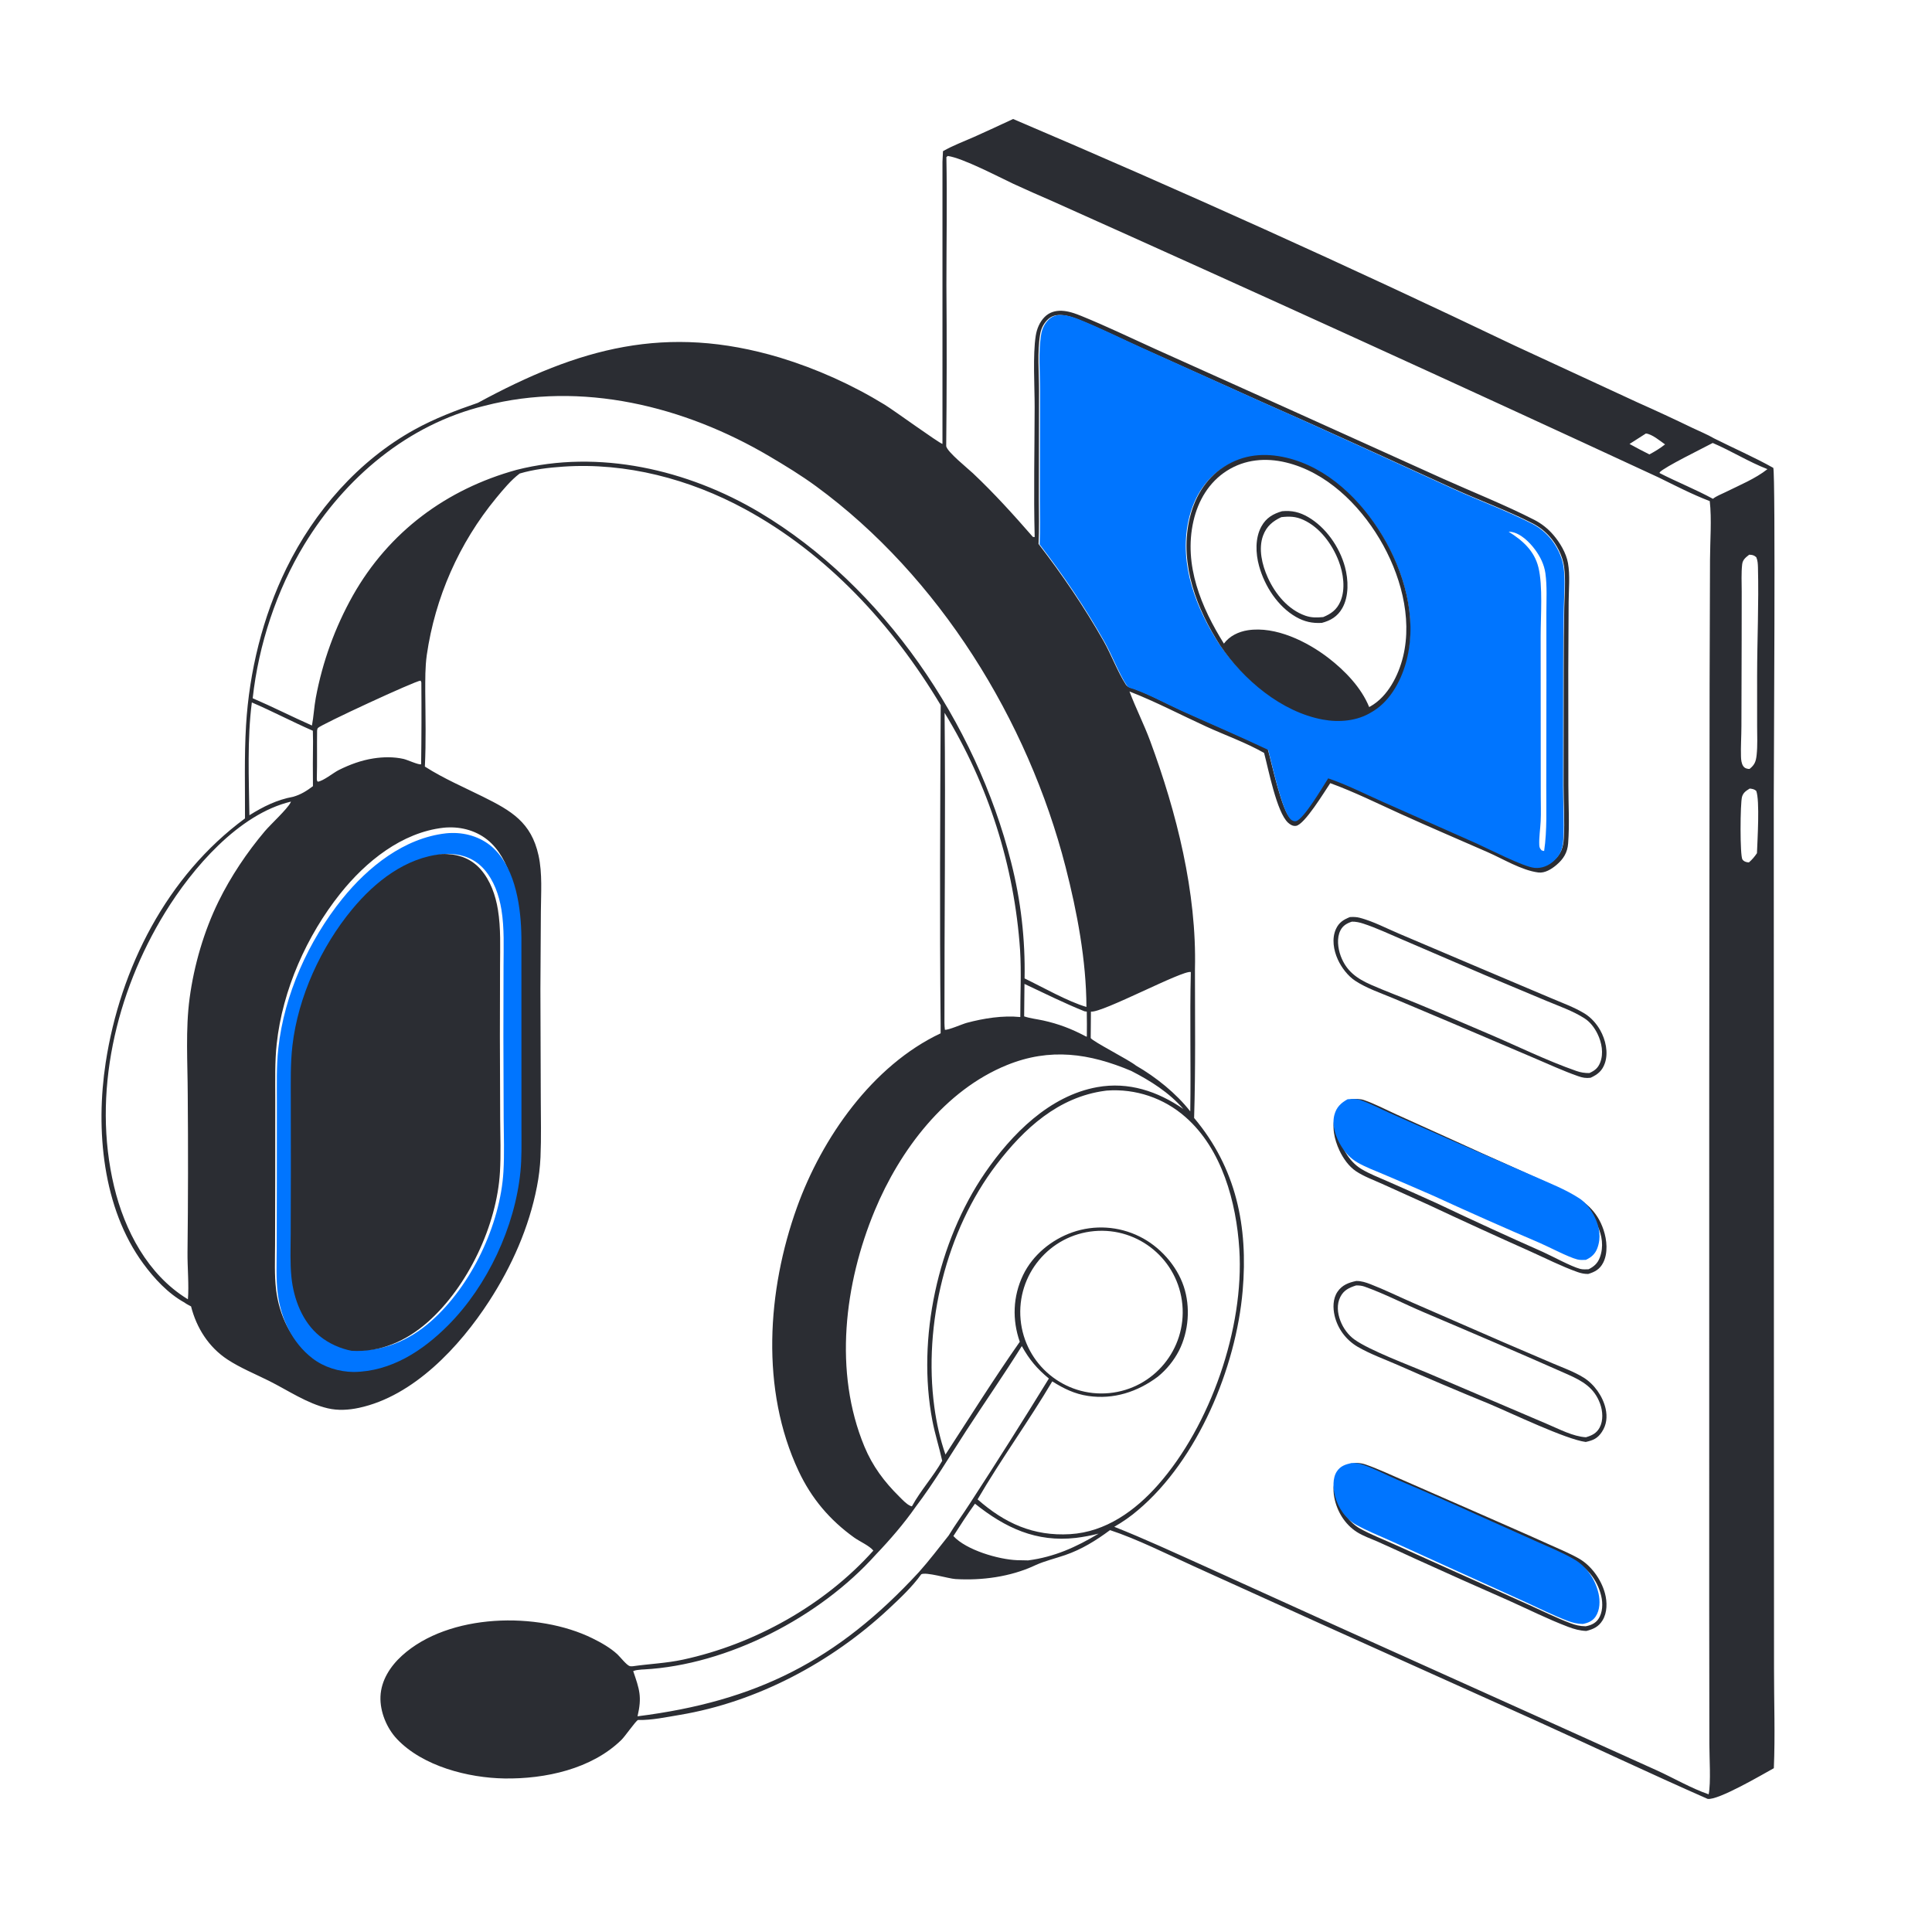 <svg width="276" height="275" viewBox="0 0 276 275" fill="none" xmlns="http://www.w3.org/2000/svg">
<path d="M134.638 23.102L134.713 21.598C136.1 20.799 137.637 20.229 139.102 19.584C140.986 18.74 142.861 17.878 144.728 17C168.823 27.256 192.691 38.039 216.315 49.341L233.929 57.489C236.546 58.652 239.145 59.858 241.724 61.105C242.766 61.605 243.896 62.061 244.893 62.641C247.683 64.045 250.61 65.314 253.326 66.84C253.666 67.564 253.397 110.21 253.396 114.072L253.418 207.546L253.432 238.424C253.426 243.129 253.605 247.91 253.406 252.606C251.798 253.491 245.467 257.22 243.946 256.99C235.646 253.335 227.428 249.44 219.164 245.698L188.681 231.98L170.578 223.773C166.868 222.087 162.344 219.826 158.574 218.594C156.561 220.084 154.535 221.346 152.152 222.164C150.754 222.645 149.292 222.984 147.943 223.592L147.773 223.67C144.334 225.265 140.25 225.812 136.488 225.583C135.478 225.521 132.272 224.527 131.603 224.907C130.318 226.704 128.568 228.342 126.956 229.847C118.778 237.483 108.154 243.15 97.079 244.996C95.212 245.306 93.035 245.775 91.144 245.714C90.796 245.874 89.308 248.038 88.781 248.555C84.511 252.739 77.854 254.161 72.07 254.072C66.887 253.991 60.395 252.331 56.709 248.435C55.238 246.88 54.27 244.518 54.353 242.375C54.441 240.069 55.757 238.047 57.418 236.536C64.11 230.45 76.825 230.205 84.621 234.044C85.859 234.653 87.185 235.398 88.204 236.34C88.574 236.683 89.523 237.899 89.967 238.022C90.105 238.061 90.254 238.035 90.397 238.04C92.808 237.695 95.166 237.614 97.568 237.096C107.752 234.902 117.791 229.323 124.767 221.518C124.18 220.807 122.807 220.216 122.024 219.655C118.533 217.151 115.923 214.066 114.091 210.169C108.621 198.535 109.593 184.337 113.846 172.498C117.418 162.553 124.638 152.21 134.377 147.619L134.375 146.23C134.221 131.076 134.31 115.895 134.386 100.74C127.558 89.32 118.188 79.112 106.405 72.722C98.51 68.44 89.461 66.049 80.459 66.664C78.377 66.806 76.243 67.054 74.238 67.648C72.981 68.601 71.882 69.942 70.875 71.157C65.587 77.582 62.161 85.337 60.969 93.577C60.724 95.351 60.755 97.035 60.751 98.814C60.779 102.365 60.872 105.964 60.695 109.509L60.797 109.575C63.365 111.214 66.271 112.465 68.995 113.818C73.035 115.825 75.891 117.467 76.931 122.194C77.504 124.798 77.281 127.614 77.267 130.269L77.201 141.279L77.253 156.821C77.261 159.647 77.334 162.501 77.213 165.325C77.148 166.729 76.98 168.127 76.709 169.507C75.572 175.379 73.11 180.899 69.869 185.9C65.665 192.383 59.09 199.452 51.279 201.125C49.812 201.439 48.29 201.535 46.819 201.191C43.862 200.5 41.156 198.639 38.461 197.288C36.495 196.304 34.337 195.428 32.502 194.223C29.818 192.463 28.078 189.714 27.294 186.633C27.001 186.465 26.613 186.293 26.355 186.083C24.013 184.793 22.044 182.666 20.476 180.532C14.636 172.589 13.641 161.328 15.096 151.822C17.168 138.288 23.847 125.131 34.999 116.921C35.018 112.512 34.885 108.042 35.148 103.642C35.607 95.953 37.525 88.111 40.922 81.18C44.914 73.033 51.214 65.798 59.189 61.388C62.098 59.779 65.132 58.625 68.268 57.55C82.707 49.714 95.155 46.233 111.392 51.078C116.652 52.68 121.688 54.942 126.38 57.812C127.678 58.606 134.078 63.263 134.637 63.42L134.638 23.102ZM236.959 68.215C208.135 54.852 179.224 41.677 150.228 28.691C148.405 27.906 146.591 27.099 144.787 26.271C142.719 25.302 137.519 22.563 135.396 22.283L135.198 22.441C135.314 28.545 135.202 34.666 135.202 40.772C135.263 48.428 135.253 56.084 135.172 63.739C135.297 64.544 138.29 66.946 138.987 67.605C142.042 70.489 144.795 73.539 147.551 76.699L147.766 76.731L147.811 76.686C147.653 70.517 147.796 64.312 147.806 58.139C147.811 55.197 147.527 50.722 147.964 47.955C148.119 46.975 148.525 45.996 149.232 45.284C149.902 44.611 150.756 44.359 151.691 44.399C152.657 44.44 153.617 44.788 154.507 45.15C158.034 46.582 161.494 48.255 164.965 49.825L184.198 58.475L206.108 68.374C210.447 70.324 214.946 72.1 219.179 74.263C220.214 74.794 221.136 75.521 221.894 76.404C222.838 77.495 223.743 79.006 223.997 80.439C224.309 82.202 224.105 84.223 224.091 86.019L224.041 95.841L224.053 112.165C224.057 114.917 224.228 117.759 224.019 120.497C223.92 121.805 223.339 122.738 222.336 123.581C221.637 124.167 220.697 124.764 219.754 124.642C217.354 124.332 214.715 122.698 212.494 121.728C208.383 119.93 204.262 118.167 200.174 116.316C196.83 114.801 193.487 113.138 190.037 111.881C189.2 113.112 186.373 117.801 185.149 117.982C184.703 118.048 184.324 117.819 184.009 117.531C182.382 116.037 181.203 109.88 180.586 107.564C177.998 106.089 175.065 105.051 172.351 103.81C168.718 102.15 165.075 100.228 161.355 98.785C162.258 101.178 163.424 103.461 164.313 105.864C168.086 116.057 170.977 127.494 170.708 138.44C170.708 145.521 170.808 152.635 170.587 159.712C176.613 166.876 178.317 175.214 177.522 184.409C176.572 195.398 171.117 208.526 162.578 215.733C161.525 216.635 160.386 217.433 159.18 218.117C163.527 219.836 167.787 221.822 172.052 223.734L191.516 232.556L220.376 245.554L236.643 252.896C239.105 254.013 241.552 255.462 244.095 256.338C244.432 254.694 244.191 251.005 244.196 249.179L244.174 229.477L244.177 155.484L244.229 97.884L244.287 79.946C244.295 77.332 244.546 74.131 244.25 71.587C241.758 70.639 239.351 69.388 236.959 68.215ZM155.205 143.853C155.182 137.212 153.875 130.288 152.231 123.875C146.854 102.896 134.162 82.335 116.571 69.46C114.439 67.9 112.18 66.522 109.907 65.181C97.783 58.024 83.092 54.383 69.233 57.968C58.26 60.625 49.26 68.276 43.479 77.782C39.499 84.326 36.937 92.144 36.099 99.753C38.955 100.979 41.723 102.393 44.565 103.647C44.811 102.339 44.87 101.004 45.113 99.691C46.067 94.561 47.857 89.623 50.412 85.075C55.563 75.966 63.785 69.886 73.798 67.124C85.538 64.144 98.255 67.094 108.515 73.204C126.212 83.745 139.45 103.367 144.448 123.191C145.83 128.608 146.476 134.188 146.368 139.778C148.93 141.017 152.56 143.086 155.205 143.853ZM244.674 63.283C243.354 63.994 237.731 66.737 237.096 67.475L237.09 67.586C239.591 68.867 242.243 69.918 244.704 71.26C245.197 70.861 245.927 70.593 246.499 70.308C248.471 69.327 250.763 68.394 252.493 67.022C249.804 65.982 247.329 64.414 244.674 63.283ZM189.713 111.069C192.353 111.96 194.985 113.295 197.537 114.421L210.974 120.352C212.84 121.19 217.685 123.685 219.288 123.833C220.309 123.927 221.241 123.546 222.004 122.878C222.998 122.008 223.316 121.089 223.397 119.792C223.552 117.31 223.366 114.742 223.368 112.25L223.387 95.208C223.382 92.425 223.408 89.641 223.465 86.857C223.503 84.936 223.698 82.845 223.438 80.944C223.231 79.429 222.401 77.802 221.383 76.659C220.706 75.9 219.898 75.27 218.998 74.799C215.351 72.93 211.443 71.527 207.713 69.834C198.646 65.717 189.624 61.539 180.505 57.537L162.887 49.619C159.952 48.289 157.018 46.833 154.028 45.638C153.237 45.321 152.392 45.041 151.535 45.008C150.777 44.978 150.14 45.17 149.603 45.721C149.063 46.275 148.73 46.953 148.599 47.714C148.158 50.273 148.436 53.237 148.433 55.84L148.404 71.387C148.419 73.489 148.467 75.612 148.366 77.713C151.791 82.148 154.882 86.703 157.654 91.581C158.749 93.507 159.687 96.042 160.834 97.795C161.074 98.161 161.459 98.232 161.854 98.338C164.208 99.183 166.484 100.443 168.769 101.473C172.877 103.326 177.036 105.085 181.111 107.007C181.67 109.001 183.132 115.979 184.418 116.978C184.605 117.123 184.887 117.233 185.123 117.164C186.258 116.83 188.94 112.261 189.713 111.069ZM60.193 97.492L60.094 97.231C59.364 97.242 45.793 103.54 45.422 103.994C45.323 104.116 45.332 104.204 45.3 104.365C45.264 106.652 45.323 108.946 45.26 111.23C45.275 111.462 45.245 111.48 45.394 111.673C46.203 111.577 47.613 110.396 48.413 109.998C49.977 109.221 51.607 108.619 53.337 108.35C54.76 108.128 56.244 108.105 57.654 108.422C58.204 108.546 59.804 109.3 60.161 109.185C60.216 105.288 60.227 101.39 60.193 97.492ZM44.719 105.914L44.693 104.395C41.755 103.116 38.922 101.611 35.977 100.351C35.305 105.604 35.551 111.17 35.629 116.466C37.608 115.227 39.569 114.248 41.883 113.829C42.992 113.507 43.797 112.996 44.706 112.313C44.684 110.18 44.689 108.047 44.719 105.914ZM41.564 114.518C34.084 116.296 27.466 124.046 23.579 130.371C16.554 141.804 13.13 156.253 16.298 169.499C17.8 175.78 21.11 182.083 26.742 185.553C26.775 185.573 26.81 185.593 26.844 185.613C27.012 183.682 26.766 180.968 26.787 178.937C26.873 171.397 26.884 163.857 26.819 156.317C26.804 151.813 26.49 147.052 27.089 142.589C27.72 137.887 29.134 133.032 31.222 128.774C32.959 125.233 35.293 121.749 37.839 118.739C38.665 117.763 41.014 115.615 41.507 114.658C41.53 114.613 41.545 114.565 41.564 114.518ZM170.119 138.866C168.995 138.539 157.472 144.726 155.846 144.519L155.815 148.297C156.124 148.797 161.273 151.405 162.288 152.234C165.107 153.853 168.056 156.214 170.037 158.776C170.145 152.141 169.956 145.5 170.119 138.866ZM154.925 144.474C152.014 143.305 149.191 141.898 146.353 140.563L146.307 145.2C147.184 145.495 148.157 145.593 149.065 145.795C151.243 146.282 153.017 146.957 154.988 147.993C155.18 148.094 155.095 148.069 155.263 148.095C155.279 146.904 155.276 145.713 155.254 144.522L154.925 144.474ZM134.921 146.143C134.917 146.468 134.951 146.789 134.982 147.112C135.415 147.201 137.49 146.289 138.106 146.124C140.536 145.475 143.242 145.042 145.757 145.295C145.748 142.13 145.922 138.88 145.726 135.726C144.907 123.725 141.207 112.099 134.941 101.835C135.094 116.598 134.904 131.378 134.921 146.143ZM161.607 152.993C155.619 150.465 150.002 149.658 143.854 152.154C134.987 155.754 128.556 164.305 124.966 172.931C120.623 183.366 119.063 195.998 123.488 206.656C124.654 209.463 126.327 211.691 128.481 213.818C128.897 214.228 129.49 214.883 130.031 215.116C130.209 215.192 130.151 215.182 130.279 215.186C131.511 212.934 133.312 210.956 134.599 208.694C134.179 206.772 133.569 204.898 133.198 202.961C130.951 191.226 133.972 177.379 140.727 167.54C144.5 162.044 149.92 156.534 156.746 155.309C161.222 154.505 165.379 155.9 169.047 158.426C167.025 156.078 164.337 154.393 161.607 152.993ZM145.974 192.303C143.412 196.396 140.634 200.394 137.999 204.445C135.631 208.086 133.449 211.792 130.819 215.258C129.137 217.665 127.147 219.969 125.119 222.09C117.119 231.03 103.964 237.856 91.96 238.498C91.867 238.503 91.774 238.507 91.681 238.511C91.276 238.559 90.83 238.569 90.457 238.734C91.355 241.359 91.732 242.395 91.076 245.191C108.051 243.049 119.613 237.231 131.264 224.6C132.766 222.925 134.121 221.12 135.524 219.363C136.454 217.818 137.553 216.352 138.526 214.829C142.373 208.913 146.145 202.949 149.841 196.937C148.139 195.533 147.047 194.237 145.974 192.303ZM139.283 214.82C138.2 216.326 137.197 217.88 136.197 219.441C138.039 221.445 142.628 222.781 145.288 222.888C145.816 222.906 146.344 222.916 146.873 222.919C150.621 222.431 153.74 221.023 156.947 219.094C155.878 219.365 154.794 219.569 153.699 219.705C148.03 220.352 143.614 218.276 139.283 214.82ZM235.126 61.931L232.79 63.425C233.73 63.937 234.669 64.445 235.629 64.918C236.433 64.487 237.148 64.052 237.866 63.487C237.157 62.997 236 62.006 235.126 61.931ZM249.886 79.245C249.396 79.632 248.959 79.944 248.882 80.615C248.738 81.882 248.815 83.231 248.815 84.507L248.808 91.368L248.774 103.736C248.773 105.172 248.667 106.645 248.712 108.075C248.726 108.533 248.772 109.066 249.038 109.457C249.22 109.725 249.471 109.807 249.781 109.846C249.832 109.852 249.884 109.85 249.936 109.851C250.664 109.261 250.841 108.81 250.945 107.882C251.096 106.53 251.018 105.118 251.018 103.757L251.017 96.517C251.024 91.376 251.268 86.207 251.137 81.07C251.123 80.562 251.103 80.08 250.899 79.608C250.56 79.301 250.333 79.269 249.886 79.245ZM249.959 112.653C249.446 112.98 249.042 113.213 248.862 113.832C248.595 114.758 248.55 122.25 248.921 122.79C249.095 123.042 249.386 123.156 249.683 123.191C249.738 123.197 249.795 123.197 249.85 123.201C250.312 122.795 250.649 122.394 250.994 121.886C251.058 120.117 251.42 114.313 250.888 112.979C250.575 112.726 250.342 112.7 249.959 112.653ZM63.356 118.25C57.399 118.921 52.261 123.084 48.624 127.64C43.828 133.649 40.359 141.418 39.53 149.115C39.25 151.718 39.329 154.378 39.324 156.993L39.318 168.306L39.297 177.852C39.291 179.965 39.192 182.131 39.441 184.231C39.868 187.813 41.493 191.337 44.387 193.584C46.031 194.861 48.146 195.508 50.218 195.535C55.537 195.484 60.05 192.503 63.678 188.815C69.247 183.152 73.153 174.705 73.93 166.789C74.124 164.81 74.073 162.809 74.074 160.822L74.071 152.239L74.066 133.206C74.024 129.062 73.308 123.552 70.202 120.483C68.608 118.907 66.361 118.145 64.149 118.203C63.883 118.21 63.62 118.216 63.356 118.25ZM157.853 155.832C151.19 156.723 146.297 161.215 142.357 166.368C135.143 175.805 131.892 189.246 133.474 200.981C133.784 203.284 134.3 205.606 135.067 207.801C138.564 202.423 142.003 196.94 145.683 191.689C144.584 188.545 144.697 185.213 146.142 182.182C147.517 179.299 150.22 177.091 153.206 176.048C156.355 174.95 159.813 175.168 162.8 176.652C165.649 178.054 168.1 180.762 169.109 183.789C170.085 186.714 169.82 190.216 168.423 192.963C167.682 194.393 166.656 195.655 165.409 196.671C162.516 198.842 159.085 199.962 155.452 199.427C153.52 199.143 151.958 198.377 150.325 197.344C146.943 203.066 142.994 208.468 139.656 214.202C143.521 217.61 147.632 219.484 152.875 219.17C157.958 218.865 162.172 215.825 165.453 212.105C172.91 203.651 177.766 189.727 177.046 178.453C176.618 171.756 174.574 164.149 169.349 159.58C166.266 156.863 162.223 155.501 158.127 155.799C157.967 155.81 158.022 155.805 157.853 155.832ZM156.329 175.876C149.929 176.444 145.209 182.111 145.799 188.517C146.389 194.923 152.065 199.63 158.46 199.017C164.824 198.406 169.496 192.757 168.909 186.383C168.322 180.009 162.697 175.31 156.329 175.876Z" fill="#2B2D33"/>
<path d="M148.555 71.435L148.583 55.857C148.587 53.248 148.309 50.279 148.749 47.714C148.879 46.952 149.212 46.273 149.75 45.718C150.286 45.165 150.92 44.973 151.676 45.003C152.53 45.037 153.374 45.317 154.162 45.634C157.143 46.832 160.069 48.291 162.995 49.623L180.561 57.557C189.654 61.567 198.649 65.754 207.689 69.878C211.408 71.575 215.304 72.981 218.94 74.853C219.838 75.325 220.644 75.957 221.319 76.717C222.334 77.863 223.161 79.493 223.368 81.011C223.627 82.916 223.432 85.01 223.395 86.936C223.338 89.725 223.312 92.515 223.317 95.304L223.298 112.38C223.296 114.877 223.481 117.45 223.327 119.937C223.246 121.236 222.929 122.157 221.938 123.029C221.177 123.698 220.247 124.08 219.23 123.986C217.631 123.838 212.801 121.338 210.941 120.498L197.542 114.555C194.998 113.426 192.374 112.089 189.741 111.196C188.971 112.391 186.297 116.969 185.165 117.304C184.931 117.373 184.649 117.263 184.463 117.118C183.18 116.117 181.722 109.125 181.166 107.126C177.102 105.2 172.956 103.438 168.86 101.582C166.581 100.549 164.312 99.287 161.965 98.44C161.571 98.334 161.187 98.262 160.948 97.896C159.804 96.139 158.869 93.599 157.777 91.669C155.014 86.782 151.931 82.217 148.517 77.773C148.618 75.669 148.569 73.541 148.555 71.435ZM195.915 101.498C195.983 101.459 196.052 101.421 196.119 101.381C198.712 99.807 200.28 96.775 200.981 93.902C202.417 88.02 200.525 81.588 197.457 76.552C194.373 71.489 189.618 66.888 183.722 65.508C180.577 64.773 177.533 65.025 174.763 66.788C172.024 68.531 170.421 71.334 169.757 74.48C168.445 80.691 170.861 86.906 174.187 92.031C177.527 96.915 182.973 101.482 188.911 102.563C191.252 102.989 193.855 102.779 195.915 101.498ZM215.52 75.959C217.498 77.194 219.184 78.667 219.771 81.046C220.424 83.695 220.092 88.02 220.094 90.899L220.109 113.645C220.11 114.878 220.157 116.12 220.095 117.352C220.038 118.46 219.844 119.651 219.898 120.753C219.916 121.1 220.018 121.241 220.242 121.493L220.59 121.58C221.036 118.586 220.879 115.384 220.894 112.356L220.915 97.083L220.91 87.624C220.908 85.746 221.029 83.749 220.77 81.889C220.596 80.644 220.031 79.515 219.29 78.513C218.499 77.443 217.208 76.168 215.854 75.981C215.702 75.959 215.66 75.962 215.52 75.959Z" fill="#0075FF"/>
<path d="M174.282 92.166C170.964 86.992 168.554 80.718 169.862 74.448C170.525 71.272 172.125 68.442 174.857 66.683C177.62 64.903 180.656 64.648 183.794 65.391C189.676 66.783 194.419 71.428 197.497 76.54C200.557 81.624 202.445 88.117 201.012 94.054C200.312 96.955 198.749 100.016 196.161 101.605C196.095 101.646 196.026 101.683 195.958 101.723C193.903 103.016 191.306 103.228 188.971 102.798C183.047 101.707 177.614 97.097 174.282 92.166ZM195.596 101.009C195.663 100.972 195.73 100.937 195.797 100.899C198.261 99.494 199.783 96.504 200.439 93.811C201.819 88.148 199.984 81.852 197.085 76.99C194.105 71.992 189.421 67.433 183.694 66.062C180.8 65.369 177.839 65.624 175.278 67.249C172.716 68.873 171.151 71.519 170.484 74.477C169.071 80.747 171.608 86.754 174.844 91.948C175.653 90.846 176.959 90.236 178.272 90.035C182.227 89.432 186.724 91.644 189.789 94.006C192.12 95.802 194.466 98.222 195.596 101.009Z" fill="#2B2D33"/>
<path d="M188.835 88.986C187.47 89.065 186.329 88.818 185.127 88.126C182.561 86.648 180.671 83.77 179.866 80.851C179.37 79.049 179.285 76.866 180.205 75.2C180.89 73.96 181.888 73.405 183.148 73.034C184.53 72.899 185.669 73.163 186.882 73.869C189.384 75.327 191.353 78.106 192.136 80.986C192.639 82.835 192.715 85.191 191.752 86.886C191.073 88.082 190.082 88.656 188.835 88.986ZM183.044 73.88C181.838 74.447 180.945 75.158 180.444 76.505C179.739 78.406 180.301 80.704 181.099 82.481C182.177 84.88 184.027 87.101 186.479 87.957C187.354 88.263 188.133 88.238 189.033 88.154C190.159 87.687 190.977 87.109 191.49 85.91C192.241 84.155 191.907 81.888 191.241 80.151C190.308 77.72 188.542 75.344 186.215 74.276C185.108 73.768 184.209 73.747 183.044 73.88Z" fill="#2B2D33"/>
<path d="M50.506 196C48.423 195.973 46.296 195.329 44.643 194.058C41.732 191.82 40.099 188.312 39.67 184.745C39.419 182.654 39.519 180.497 39.525 178.393L39.546 168.889L39.552 157.625C39.556 155.021 39.477 152.372 39.759 149.78C40.592 142.117 44.081 134.381 48.903 128.399C52.56 123.862 57.727 119.718 63.717 119.05C63.982 119.016 64.247 119.01 64.514 119.003C66.739 118.945 68.998 119.704 70.601 121.272C73.724 124.329 74.444 129.814 74.486 133.941L74.492 152.891L74.495 161.437C74.494 163.415 74.544 165.408 74.349 167.378C73.569 175.26 69.641 183.671 64.041 189.309C60.393 192.981 55.854 195.949 50.506 196ZM63.641 121.991C58.374 122.49 53.983 125.943 50.71 129.87C46.242 135.233 42.946 142.354 42.134 149.305C41.834 151.879 41.897 154.49 41.898 157.076L41.907 166.882L41.884 176.245C41.875 178.275 41.783 180.338 41.989 182.359C42.305 185.462 43.554 188.763 46.053 190.778C47.358 191.829 48.975 192.552 50.621 192.872C54.767 193.124 58.5 191.461 61.573 188.757C67.317 183.7 71.484 174.959 71.921 167.356C72.066 164.846 71.97 162.302 71.953 159.787L71.913 148.065L71.934 137.996C71.941 135.32 72.064 132.587 71.63 129.937C71.294 127.882 70.547 125.747 69.141 124.164C67.9 122.767 66.239 122.075 64.383 121.998C64.137 121.987 63.887 121.972 63.641 121.991Z" fill="#0075FF"/>
<path d="M50.224 192.975C48.585 192.654 46.976 191.931 45.678 190.878C43.19 188.861 41.947 185.556 41.633 182.45C41.428 180.426 41.519 178.361 41.528 176.328L41.551 166.954L41.542 157.137C41.541 154.547 41.478 151.933 41.777 149.356C42.586 142.396 45.865 135.267 50.312 129.897C53.569 125.966 57.939 122.508 63.181 122.009C63.426 121.99 63.675 122.005 63.92 122.016C65.767 122.094 67.419 122.786 68.654 124.184C70.054 125.77 70.798 127.907 71.132 129.965C71.564 132.617 71.442 135.354 71.435 138.033L71.413 148.114L71.454 159.85C71.47 162.368 71.566 164.916 71.422 167.429C70.987 175.041 66.84 183.792 61.123 188.855C58.065 191.563 54.349 193.227 50.224 192.975Z" fill="#2B2D33"/>
<path d="M227.228 153.969C226.554 154.053 226.083 153.964 225.451 153.743C223.288 152.986 221.193 152.012 219.087 151.118L206.763 145.869L199.033 142.612C197.25 141.866 195.215 141.178 193.606 140.119C192.544 139.421 191.629 138.206 191.113 137.07C190.511 135.744 190.229 134.092 190.847 132.726C191.268 131.796 191.91 131.388 192.841 131.014C193.327 130.987 193.774 130.989 194.247 131.114C196.189 131.624 198.056 132.623 199.904 133.403L211.326 138.254L221.439 142.534C223.059 143.23 224.876 143.877 226.375 144.796C227.296 145.36 228.065 146.236 228.591 147.158C229.368 148.523 229.791 150.362 229.27 151.882C228.898 152.969 228.26 153.493 227.228 153.969ZM193.127 131.667C192.408 131.905 191.855 132.217 191.499 132.898C190.935 133.979 191.124 135.472 191.53 136.57C192.327 138.724 193.839 139.8 195.88 140.694C198.011 141.629 200.205 142.442 202.359 143.329C205.821 144.754 209.256 146.25 212.701 147.716C216.819 149.467 220.963 151.523 225.185 152.995C225.827 153.218 226.374 153.302 227.054 153.298C227.823 152.952 228.285 152.585 228.596 151.797C229.114 150.486 228.819 148.93 228.215 147.697C227.785 146.821 227.183 146.011 226.345 145.473C224.707 144.421 222.698 143.73 220.902 142.976L212.125 139.298L200.349 134.235C198.512 133.458 196.658 132.569 194.759 131.95C194.231 131.777 193.686 131.656 193.127 131.667Z" fill="#2B2D33"/>
<path d="M226.88 182C226.349 182.001 225.866 181.905 225.365 181.727C223.073 180.916 220.794 179.752 218.572 178.756C213.73 176.595 208.908 174.388 204.106 172.135L197.453 169.13C196.244 168.585 194.831 168.066 193.726 167.331C192.691 166.643 191.872 165.471 191.344 164.344C190.624 162.807 190.167 160.843 190.8 159.207C191.231 158.095 191.968 157.534 193.001 157.044C193.593 156.985 194.262 156.956 194.832 157.15C196.422 157.692 197.992 158.532 199.528 159.225L207.84 162.987C213.152 165.449 218.569 167.726 223.832 170.291C226.335 171.511 228.157 172.956 229.08 175.709C229.561 177.148 229.735 179.004 229.023 180.394C228.545 181.328 227.837 181.715 226.88 182ZM193.109 157.738C192.154 158.288 191.53 158.909 191.243 160.017C190.838 161.584 191.441 163.356 192.251 164.691C192.812 165.615 193.55 166.442 194.474 167C195.658 167.716 197.001 168.222 198.263 168.78C200.612 169.809 202.954 170.854 205.29 171.913C210.3 174.295 215.342 176.609 220.412 178.854C221.841 179.499 224.386 180.906 225.718 181.268C226.102 181.372 226.545 181.347 226.938 181.329C227.719 180.945 228.25 180.466 228.557 179.622C229.116 178.082 228.876 176.496 228.19 175.043C227.71 174.028 226.969 172.952 226.046 172.322C224.065 170.969 221.656 170.01 219.481 169.009L207.669 163.688L199.156 159.784C197.769 159.144 196.354 158.365 194.921 157.848C194.355 157.644 193.698 157.684 193.109 157.738Z" fill="#2B2D33"/>
<path d="M226.558 179.984C226.162 180.002 225.716 180.026 225.33 179.925C223.989 179.573 221.428 178.204 219.99 177.577C214.886 175.394 209.812 173.144 204.769 170.827C202.418 169.797 200.06 168.782 197.696 167.781C196.426 167.238 195.074 166.746 193.882 166.05C192.953 165.507 192.209 164.703 191.645 163.804C190.83 162.505 190.222 160.783 190.631 159.259C190.919 158.181 191.547 157.577 192.508 157.043C193.101 156.99 193.763 156.951 194.332 157.149C195.775 157.652 197.199 158.41 198.595 159.033L207.163 162.829L219.053 168.003C221.241 168.977 223.666 169.909 225.66 171.225C226.589 171.838 227.335 172.883 227.818 173.871C228.509 175.284 228.75 176.826 228.187 178.324C227.878 179.144 227.344 179.61 226.558 179.984Z" fill="#0075FF"/>
<path d="M226.533 206C223.7 205.635 215.862 201.859 212.656 200.516C208.31 198.743 203.992 196.908 199.701 195.012C197.804 194.182 195.711 193.43 193.93 192.39C192.282 191.414 191.105 189.826 190.664 187.985C190.402 186.857 190.397 185.54 191.071 184.543C191.721 183.584 192.647 183.234 193.747 183C194.469 182.993 195.12 183.205 195.784 183.462C197.821 184.251 199.804 185.23 201.807 186.103L214.749 191.743L221.832 194.777C223.298 195.401 224.876 195.965 226.23 196.803C227.754 197.745 228.986 199.503 229.369 201.226C229.631 202.405 229.522 203.536 228.846 204.558C228.231 205.488 227.612 205.762 226.533 206ZM193.713 183.642C192.715 183.97 191.979 184.305 191.482 185.266C190.931 186.331 191.068 187.608 191.485 188.693C191.884 189.734 192.586 190.716 193.506 191.373C195.678 192.926 201.346 195.044 204.009 196.173L221.045 203.445C222.728 204.153 224.717 205.221 226.559 205.327C227.425 205.074 228.076 204.761 228.517 203.948C229.064 202.94 228.965 201.582 228.586 200.537C227.763 198.267 226.087 197.295 223.979 196.359C217.156 193.332 210.273 190.39 203.401 187.472C200.601 186.283 197.799 184.823 194.947 183.809C194.53 183.661 194.151 183.631 193.713 183.642Z" fill="#2B2D33"/>
<path d="M226.612 233C225.681 232.961 224.873 232.737 224.008 232.408C221.103 231.303 218.27 229.884 215.434 228.611C211.003 226.667 206.586 224.693 202.183 222.69C200.419 221.873 198.65 221.066 196.876 220.269C195.87 219.821 194.734 219.444 193.812 218.848C192.111 217.749 191.001 215.915 190.618 213.951C190.368 212.676 190.489 211.447 191.236 210.36C191.855 209.459 192.626 209.215 193.661 209.001C194.155 208.992 194.589 209.049 195.059 209.21C196.884 209.838 198.678 210.703 200.455 211.462L211.667 216.374C214.803 217.765 217.954 219.118 221.078 220.538C222.552 221.209 224.089 221.831 225.502 222.62C227.308 223.629 228.749 225.644 229.282 227.632C229.613 228.868 229.619 230.368 228.931 231.491C228.374 232.399 227.614 232.749 226.612 233ZM193.642 209.681C192.763 209.88 192.047 210.096 191.531 210.886C190.911 211.833 191.006 213.272 191.279 214.317C191.715 215.982 192.786 217.536 194.306 218.382C195.826 219.227 197.507 219.874 199.093 220.589L207.921 224.561L218.343 229.238C220.318 230.127 222.275 231.103 224.3 231.873C225.069 232.165 225.691 232.318 226.523 232.332C227.229 232.201 227.899 231.929 228.323 231.317C228.972 230.38 228.996 229.066 228.744 227.996C228.291 226.071 227.086 224.292 225.372 223.288C223.669 222.29 221.782 221.542 219.978 220.741L211.549 217.001C207.757 215.293 203.944 213.633 200.111 212.021C198.511 211.335 196.902 210.479 195.254 209.927C194.717 209.748 194.207 209.649 193.642 209.681Z" fill="#2B2D33"/>
<path d="M226.119 232C225.283 231.986 224.658 231.831 223.886 231.534C221.851 230.753 219.886 229.762 217.901 228.859L207.431 224.112L198.563 220.079C196.969 219.354 195.28 218.697 193.754 217.839C192.226 216.98 191.15 215.403 190.713 213.712C190.438 212.652 190.343 211.191 190.966 210.229C191.484 209.427 192.203 209.208 193.086 209.006C193.654 208.974 194.166 209.074 194.706 209.256C196.361 209.816 197.978 210.685 199.586 211.381C203.436 213.018 207.267 214.703 211.076 216.437L219.544 220.234C221.356 221.047 223.252 221.806 224.963 222.819C226.685 223.838 227.895 225.644 228.351 227.599C228.604 228.684 228.579 230.018 227.928 230.969C227.502 231.591 226.829 231.867 226.119 232Z" fill="#0075FF"/>
</svg>
